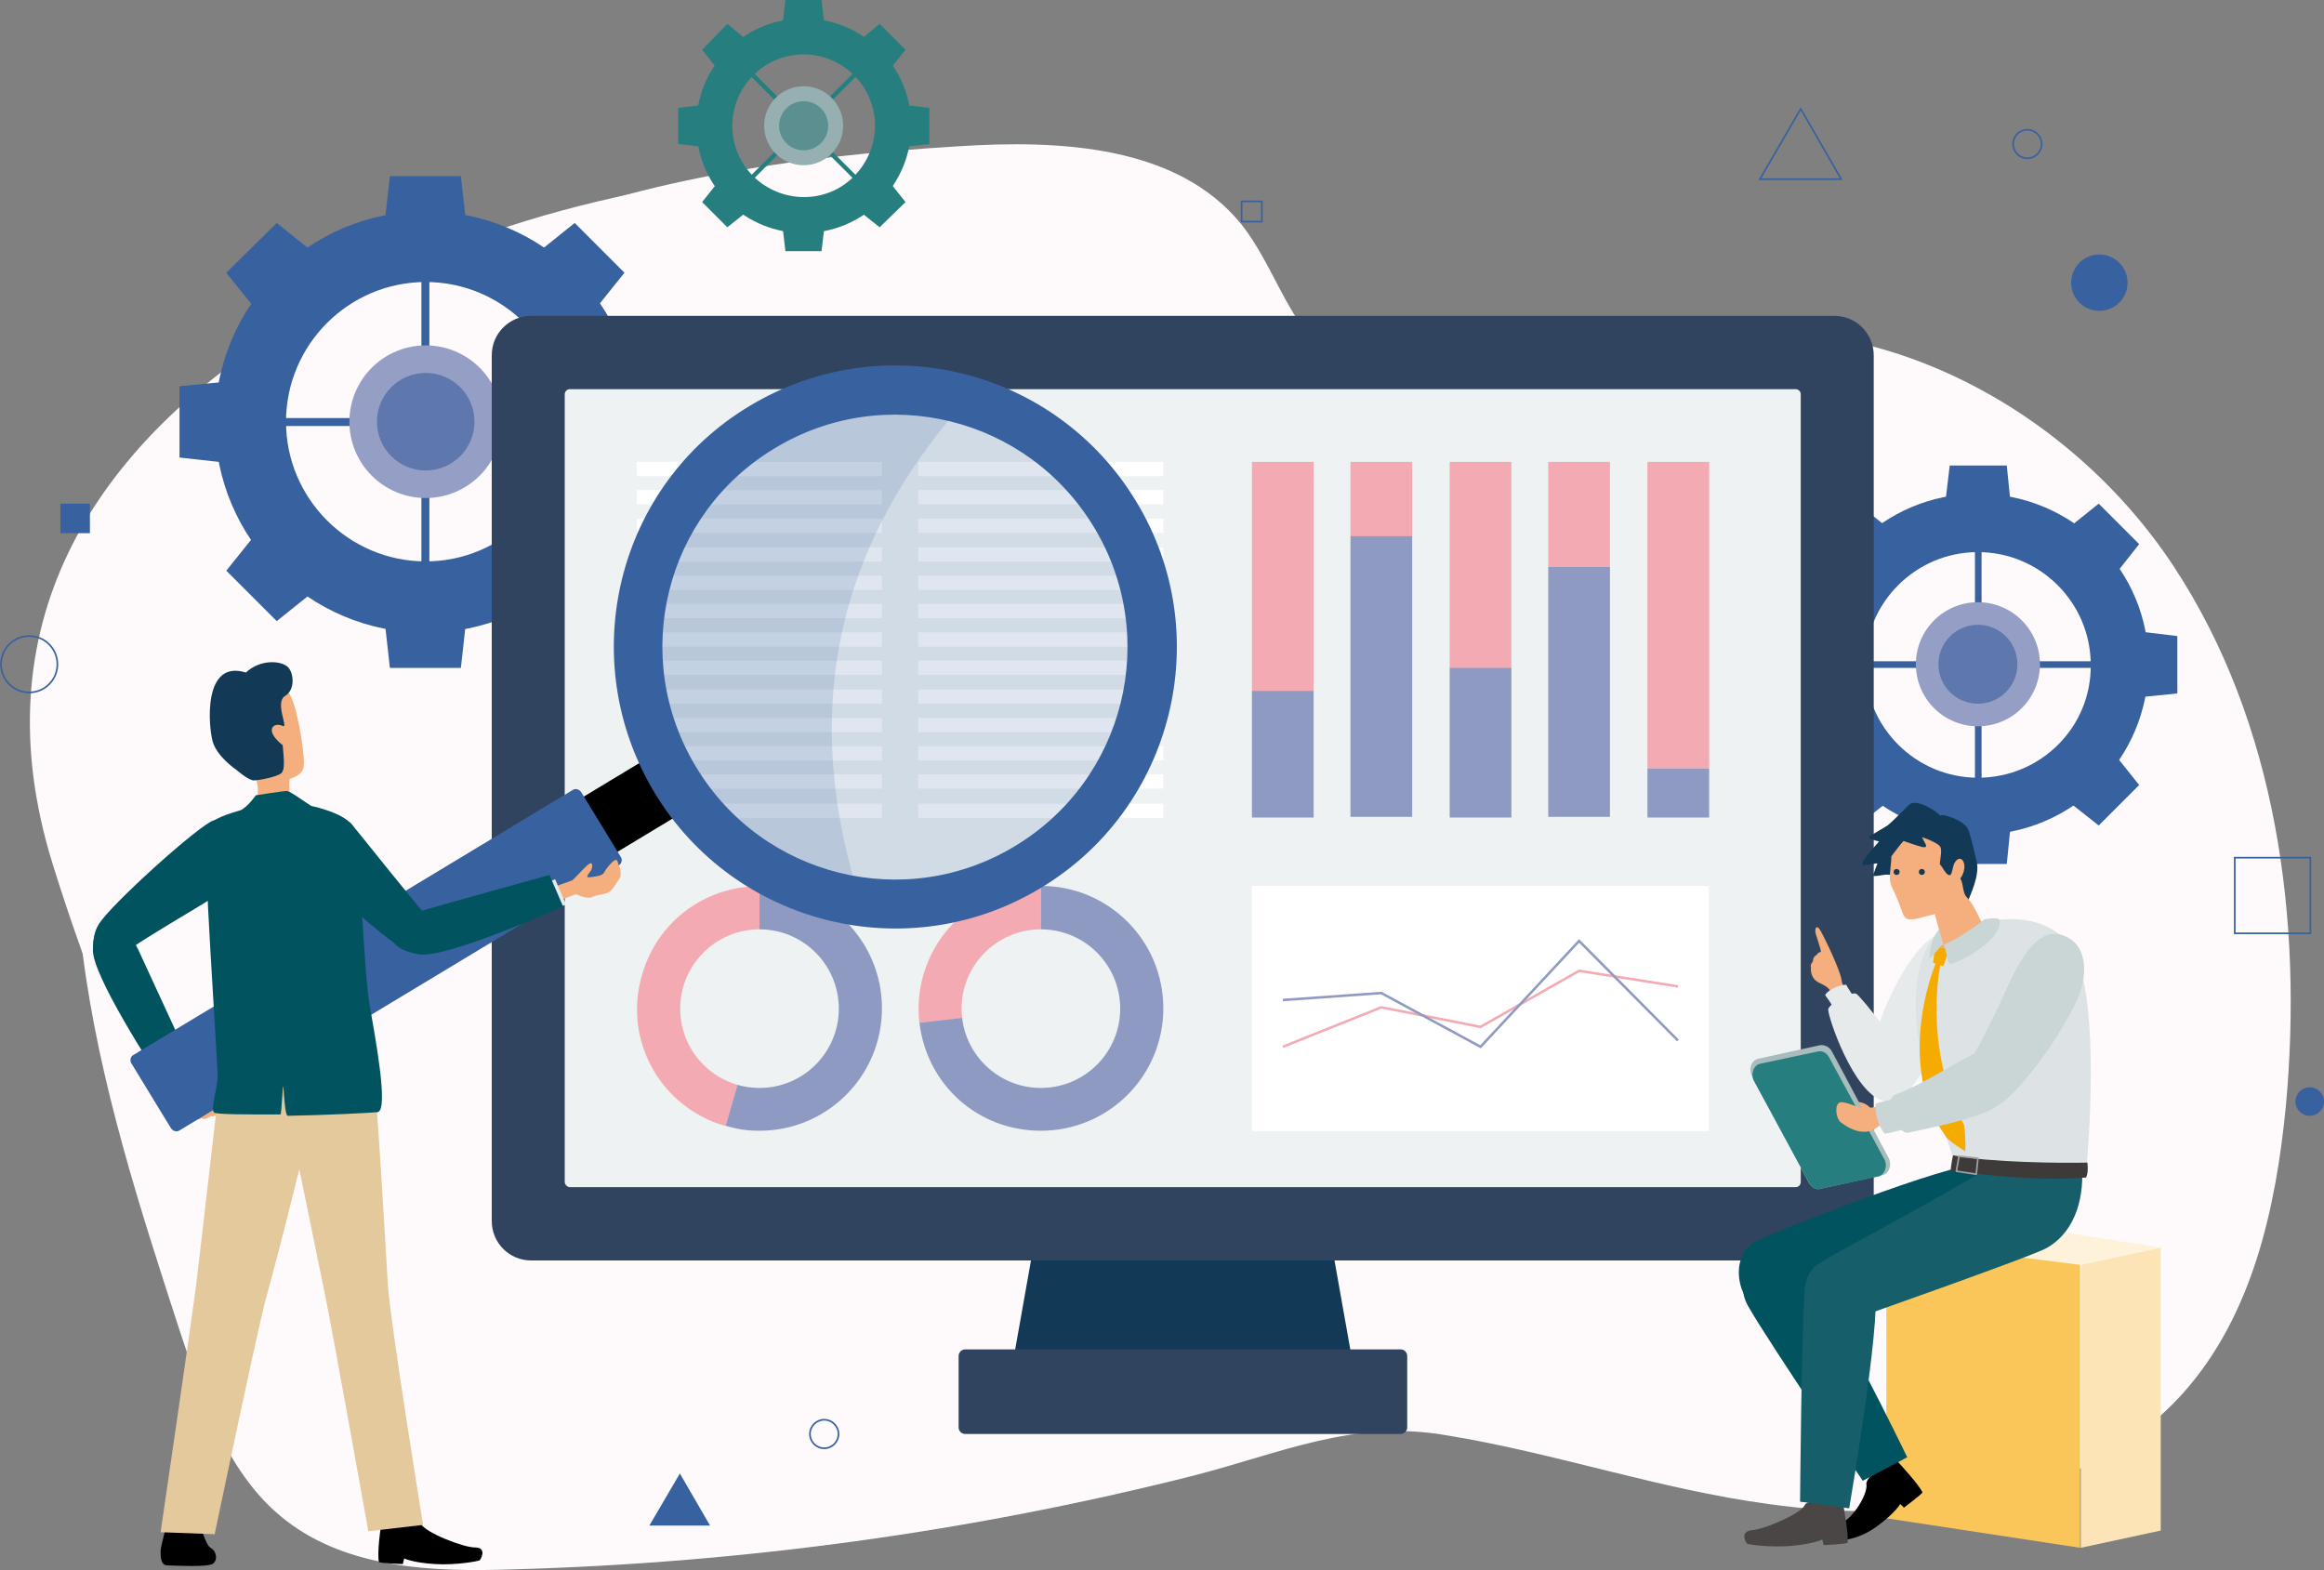 <?xml version="1.0" encoding="utf-8"?>
<!-- Generator: Adobe Illustrator 16.0.0, SVG Export Plug-In . SVG Version: 6.00 Build 0)  -->
<!DOCTYPE svg PUBLIC "-//W3C//DTD SVG 1.1//EN" "http://www.w3.org/Graphics/SVG/1.1/DTD/svg11.dtd">
<svg version="1.1" id="レイヤー_1" xmlns="http://www.w3.org/2000/svg" xmlns:xlink="http://www.w3.org/1999/xlink" x="0px"
	 y="0px" width="700.4px" height="473.2px" viewBox="-301.5 -199.1 700.4 473.2"
	 style="enable-background:new -301.5 -199.1 700.4 473.2;" xml:space="preserve">
<rect x="-301.5" y="-199.1" width="700.4" height="473.2" fill="#808080" stroke="none"/>
<style type="text/css">
<![CDATA[
	.st0{fill:none;stroke:#37629F;stroke-width:0.5;stroke-miterlimit:10;}
	.st1{fill:#494645;}
	.st2{fill:#123955;}
	.st3{fill:#E3C99B;}
	.st4{fill:#165E6A;}
	.st5{fill:#E6EAEB;}
	.st6{fill:none;stroke:#8F9AC3;stroke-width:0.75;stroke-miterlimit:10;}
	.st7{fill:#EEF2F2;}
	.st8{fill:#8F9AC3;}
	.st9{fill:#F3AAB3;}
	.st10{fill:#F5AF7E;}
	.st11{fill:#277E7F;}
	.st12{fill:#5B8F90;}
	.st13{fill:#F6AB00;}
	.st14{fill:#5E77AC;}
	.st15{fill:#959FC6;}
	.st16{fill:#96B0B1;}
	.st17{fill:#FAC559;}
	.st18{fill:#FDE4B6;}
	.st19{fill:#FEF2DB;}
	.st20{fill:#FEFAFB;}
	.st21{opacity:0.16;fill:#37629F;enable-background:new    ;}
	.st22{fill:#FFFFFF;}
	.st23{fill:none;stroke:#F3AAB3;stroke-width:0.75;stroke-miterlimit:10;}
	.st24{fill:#CAD5D5;}
	.st25{fill:none;stroke:#9FA0A0;stroke-width:0.5;stroke-linecap:round;stroke-linejoin:round;stroke-miterlimit:10;}
	.st26{fill:#31445F;}
	.st27{fill:#37629F;}
	.st28{fill:#00535F;}
	.st29{fill:#3E3A39;}
	.st30{fill:#A8BCBD;}
	.st31{fill:#DDE3E4;}
]]>
</style>
<g id="レイヤー_1_1_">
	<path class="st20" d="M178.4,222.1c101.9,7.2,209.5-27.3,182.2-176.3c-27.5-149-150.9-101.9-225.3-98
		C61-48.2,17.9-146.2-62.4-146.2c-80.4,0-268.3,62.7-223.2,207.6c45.1,144.9,121.4,221.4,235.1,180.2
		C63.2,200.4,123.7,218.2,178.4,222.1z"/>
	<path class="st20" d="M231.5,254.2c44.3,6.3,94.8,0,124.9-33.4c20.8-23.2,28-55.5,31-86.5c5.2-56.2-2.8-115.6-33.8-162.7
		c-31-47.1-89.1-78.9-144.7-68.8c-19.3,3.5-37.7,11.7-57,15.4c-19.3,3.7-41.4,1.7-55.3-12.1c-10.6-10.4-14.7-25.8-23.9-37.5
		c-19.3-23.9-54.7-25.6-85.5-23.6c-49,3-98.5,10-143.6,29.7c-45.1,19.5-85.7,52.9-106.1,97.4C-279.2,8-281.6,49-276.6,88.2
		c5,39.2,17.3,77,29.5,114.5c6.9,20.8,14.5,43.1,31.7,56.4c18.9,14.7,44.7,15.6,68.5,14.8c69-1.9,137.9-11.3,204.9-28.2
		c26.9-6.9,48.4-17.1,76.5-12.2C167.1,238.8,198.7,249.8,231.5,254.2z"/>
	<g>
		<rect x="-225.7" y="-73.1" class="st27" width="105" height="2.4"/>
		<rect x="-174.5" y="-124.5" class="st27" width="2.4" height="105"/>
		<g>
			<path class="st27" d="M-173.2-135.4c-35.1,0-63.5,28.4-63.5,63.5c0,35.1,28.4,63.5,63.5,63.5c35.1,0,63.5-28.4,63.5-63.5
				C-109.7-107.1-138.1-135.4-173.2-135.4z M-173.2-29.9c-23.2,0-42.1-18.9-42.1-42.1c0-23.2,18.9-42.1,42.1-42.1
				c23.2,0,42.1,18.9,42.1,42.1C-131.3-48.8-150-29.9-173.2-29.9z"/>
			<g>
				<polygon class="st27" points="-161.1,-132.7 -185.5,-132.7 -184,-146 -162.6,-146 				"/>
				<polygon class="st27" points="-185.5,-11.3 -161.1,-11.3 -162.6,2.2 -184,2.2 				"/>
			</g>
			<g>
				<polygon class="st27" points="-207.5,-123.4 -224.8,-106.3 -233.3,-116.9 -218.1,-131.9 				"/>
				<polygon class="st27" points="-138.9,-20.4 -121.8,-37.7 -113.3,-27.1 -128.3,-11.9 				"/>
			</g>
			<g>
				<polygon class="st27" points="-233.9,-84 -233.9,-59.7 -247.4,-61.2 -247.4,-82.7 				"/>
				<polygon class="st27" points="-112.5,-59.7 -112.5,-84 -99.2,-82.7 -99.2,-61.2 				"/>
			</g>
			<g>
				<polygon class="st27" points="-224.8,-37.7 -207.5,-20.4 -218.1,-11.9 -233.3,-27.1 				"/>
				<polygon class="st27" points="-121.8,-106.3 -138.9,-123.4 -128.3,-131.9 -113.3,-116.9 				"/>
			</g>
			<circle class="st15" cx="-173.2" cy="-72" r="23"/>
			<circle class="st14" cx="-173.2" cy="-72" r="14.7"/>
		</g>
	</g>
	<g>
		<rect x="252.1" y="0.2" class="st27" width="85" height="2"/>
		<rect x="293.7" y="-41.4" class="st27" width="2" height="85"/>
		<g>
			<path class="st27" d="M294.6-50.3c-28.4,0-51.4,23-51.4,51.4s23,51.4,51.4,51.4S346,29.5,346,1.1C346.2-27.3,323-50.3,294.6-50.3
				z M294.6,35.3c-18.7,0-34-15.2-34-34c0-18.7,15.2-34,34-34c18.7,0,34,15.2,34,34C328.8,20.1,313.5,35.3,294.6,35.3z"/>
			<g>
				<polygon class="st27" points="304.4,-47.9 284.8,-47.9 286.1,-58.8 303.3,-58.8 				"/>
				<polygon class="st27" points="284.8,50.3 304.4,50.3 303.3,61.3 286.1,61.3 				"/>
			</g>
			<g>
				<polygon class="st27" points="267,-40.4 253,-26.5 246.2,-35.1 258.4,-47.3 				"/>
				<polygon class="st27" points="322.4,42.9 336.4,29 343.2,37.5 331,49.7 				"/>
			</g>
			<g>
				<polygon class="st27" points="245.6,-8.7 245.6,11 234.7,9.9 234.7,-7.4 				"/>
				<polygon class="st27" points="343.8,11 343.8,-8.7 354.7,-7.4 354.7,9.9 				"/>
			</g>
			<g>
				<polygon class="st27" points="253,29 267,42.9 258.4,49.7 246.2,37.5 				"/>
				<polygon class="st27" points="336.4,-26.5 322.4,-40.4 331,-47.3 343.2,-35.1 				"/>
			</g>
			<circle class="st15" cx="294.6" cy="1.1" r="18.7"/>
			<circle class="st14" cx="294.6" cy="1.1" r="11.9"/>
		</g>
	</g>
	<g>
		
			<rect x="-86.2" y="-161.9" transform="matrix(-0.707 -0.707 0.707 -0.707 12.661 -317.176)" class="st11" width="53.6" height="1.3"/>
		
			<rect x="-86.1" y="-161.9" transform="matrix(0.707 -0.707 0.707 0.707 96.662 -89.13)" class="st11" width="53.6" height="1.3"/>
		<g>
			<path class="st11" d="M-36.4-184.1c-12.6-12.6-33.2-12.6-45.8,0c-12.6,12.6-12.6,33.2,0,45.8c12.6,12.6,33.2,12.6,45.8,0
				C-23.8-150.8-23.6-171.4-36.4-184.1z M-74.5-146c-8.4-8.4-8.4-21.9,0-30.4c8.4-8.4,21.9-8.4,30.4,0c8.4,8.4,8.4,21.9,0,30.4
				C-52.4-137.5-66.1-137.7-74.5-146z"/>
			<g>
				<polygon class="st11" points="-32.9,-178.7 -41.8,-187.4 -36.4,-191.9 -28.6,-184.1 				"/>
				<polygon class="st11" points="-85.6,-143.6 -76.9,-134.9 -82.3,-130.6 -89.9,-138.2 				"/>
			</g>
			<g>
				<polygon class="st11" points="-53.1,-192.2 -65.6,-192.2 -64.8,-199.1 -53.9,-199.1 				"/>
				<polygon class="st11" points="-65.6,-130.3 -53.1,-130.3 -53.9,-123.4 -64.8,-123.4 				"/>
			</g>
			<g>
				<polygon class="st11" points="-76.9,-187.4 -85.6,-178.7 -89.9,-184.1 -82.3,-191.9 				"/>
				<polygon class="st11" points="-41.8,-134.9 -32.9,-143.6 -28.6,-138.2 -36.4,-130.6 				"/>
			</g>
			<g>
				<polygon class="st11" points="-90.3,-167.4 -90.3,-154.9 -97.1,-155.7 -97.1,-166.6 				"/>
				<polygon class="st11" points="-28.3,-154.9 -28.3,-167.4 -21.4,-166.6 -21.4,-155.7 				"/>
			</g>
			<circle class="st16" cx="-59.3" cy="-161.2" r="11.9"/>
			<circle class="st12" cx="-59.3" cy="-161.2" r="7.4"/>
		</g>
	</g>
	<g>
		<g>
			<polygon class="st2" points="10.9,171.3 99,171.3 107.7,220.3 2.2,220.3 			"/>
			<path class="st26" d="M251.4,180.8h-392.8c-6.7,0-11.9-5.4-11.9-11.9V-92c0-6.7,5.4-11.9,11.9-11.9h392.7
				c6.7,0,11.9,5.4,11.9,11.9v260.7C263.2,175.4,257.9,180.8,251.4,180.8z"/>
			<path class="st7" d="M-131.3,157.2V-80.3c0-0.7,0.6-1.5,1.5-1.5h369.5c0.7,0,1.5,0.6,1.5,1.5v237.5c0,0.7-0.6,1.5-1.5,1.5h-369.5
				C-130.5,158.7-131.3,157.9-131.3,157.2z"/>
			<path class="st26" d="M120.5,233.1H-10.6c-1.1,0-2-0.9-2-2v-21.5c0-1.1,0.9-2,2-2h131.2c1.1,0,2,0.9,2,2v21.5
				C122.6,232.2,121.7,233.1,120.5,233.1z"/>
		</g>
		<g>
			<g>
				<g>
					<path class="st9" d="M-72.6,104.9l-10.2,35.4c-19.7-5.6-31-26-25.2-45.6c4.6-16,18.9-26.7,35.4-26.7V104.9z"/>
				</g>
				<g>
					<path class="st8" d="M-72.6,104.9V67.9c20.4,0,36.9,16.5,36.9,36.9s-16.5,36.9-36.9,36.9c-3.7,0-6.5-0.4-10.2-1.5L-72.6,104.9z
						"/>
				</g>
			</g>
			<circle class="st7" cx="-72.6" cy="104.9" r="23.9"/>
		</g>
		<g>
			<g>
				<g>
					<path class="st9" d="M12.2,104.9l-36.6,4.5c-2.4-20.2,11.9-38.6,32.1-41.2c1.5-0.2,3-0.2,4.5-0.2V104.9z"/>
				</g>
				<g>
					<path class="st8" d="M12.2,104.9V67.9c20.4,0,36.9,16.5,36.9,36.9s-16.5,36.9-36.9,36.9c-18.9,0-34.3-13.7-36.6-32.5
						L12.2,104.9z"/>
				</g>
			</g>
			<circle class="st7" cx="12.2" cy="104.9" r="23.9"/>
		</g>
		<g>
			<rect x="75.8" y="-59.9" class="st9" width="18.6" height="69"/>
			<rect x="75.8" y="9.1" class="st8" width="18.6" height="38.2"/>
		</g>
		<g>
			<rect x="105.5" y="-59.9" class="st9" width="18.6" height="22.5"/>
			<rect x="105.5" y="-37.5" class="st8" width="18.6" height="84.6"/>
		</g>
		<g>
			<rect x="135.4" y="-59.9" class="st9" width="18.6" height="62.2"/>
			<rect x="135.4" y="2.2" class="st8" width="18.6" height="45.1"/>
		</g>
		<g>
			<rect x="165.1" y="-59.9" class="st9" width="18.6" height="31.9"/>
			<rect x="165.1" y="-28.2" class="st8" width="18.6" height="75.3"/>
		</g>
		<g>
			<rect x="195" y="-59.9" class="st9" width="18.6" height="92.4"/>
			<rect x="195" y="32.5" class="st8" width="18.6" height="14.8"/>
		</g>
		<rect x="-109.6" y="-59.9" class="st22" width="73.9" height="4.3"/>
		<rect x="-109.6" y="-51.4" class="st22" width="73.9" height="4.3"/>
		<rect x="-109.6" y="-42.8" class="st22" width="73.9" height="4.3"/>
		<rect x="-109.6" y="-34.1" class="st22" width="73.9" height="4.3"/>
		<rect x="-109.6" y="-25.6" class="st22" width="73.9" height="4.3"/>
		<rect x="-109.6" y="-17.1" class="st22" width="73.9" height="4.3"/>
		<rect x="-109.6" y="-8.5" class="st22" width="73.9" height="4.3"/>
		<rect x="-109.6" y="0" class="st22" width="73.9" height="4.3"/>
		<rect x="-109.6" y="8.7" class="st22" width="73.9" height="4.3"/>
		<rect x="-109.6" y="17.3" class="st22" width="73.9" height="4.3"/>
		<rect x="-109.6" y="25.8" class="st22" width="73.9" height="4.3"/>
		<rect x="-109.6" y="34.3" class="st22" width="73.9" height="4.3"/>
		<rect x="-109.6" y="43.1" class="st22" width="73.9" height="4.3"/>
		<rect x="-24.8" y="-59.9" class="st22" width="73.9" height="4.3"/>
		<rect x="-24.8" y="-51.4" class="st22" width="73.9" height="4.3"/>
		<rect x="-24.8" y="-42.8" class="st22" width="73.9" height="4.3"/>
		<rect x="-24.8" y="-34.1" class="st22" width="73.9" height="4.3"/>
		<rect x="-24.8" y="-25.6" class="st22" width="73.9" height="4.3"/>
		<rect x="-24.8" y="-17.1" class="st22" width="73.9" height="4.3"/>
		<rect x="-24.8" y="-8.5" class="st22" width="73.9" height="4.3"/>
		<rect x="-24.8" y="0" class="st22" width="73.9" height="4.3"/>
		<rect x="-24.8" y="8.7" class="st22" width="73.9" height="4.3"/>
		<rect x="-24.8" y="17.3" class="st22" width="73.9" height="4.3"/>
		<rect x="-24.8" y="25.8" class="st22" width="73.9" height="4.3"/>
		<rect x="-24.8" y="34.3" class="st22" width="73.9" height="4.3"/>
		<rect x="-24.8" y="43.1" class="st22" width="73.9" height="4.3"/>
		<rect x="75.8" y="67.9" class="st22" width="137.7" height="73.9"/>
		<polyline class="st23" points="85.1,116.4 114.8,104.5 144.7,110.4 174.4,93.5 204.2,98.2 		"/>
		<polyline class="st6" points="85.1,102.3 114.8,100.2 144.7,116.4 174.4,84.5 204.2,114.5 		"/>
	</g>
	<g>
		<g>
			<path class="st10" d="M-253.4,122.9c4.1,5,4.5,11.7,8.2,15.4c0.9,0.9,1.5,0.2,1.9-0.4c1.3,0.7,2.2,0.4,2.4,0
				c1.1,0.7,2.2-0.2,3-0.6c1.3,0.2,2.2-0.6,2-1.3c-0.2-0.9-1.7-2.6-1.9-3c0-0.7-0.2-2.4-1.1-3.3c-0.7-0.9-4.1-1.9-6.1-2.8
				s-4.1-7.2-4.1-7.2L-253.4,122.9z"/>
			<polygon class="st5" points="-254.5,124.2 -251.7,128.4 -244.7,124 -248.9,117.5 			"/>
			<path class="st28" d="M-236.9,48.1c-3.7,0.6-31.9,26-34.9,31.5c-3,5.6-2.4,16.1,6.9,9.1c6.1-4.6,23.9-14.8,27.3-17.1
				C-234.1,69.2-232.4,47.5-236.9,48.1z"/>
			<path class="st28" d="M-252.4,127.7l8.7-5.6c0,0-14.3-31-16.1-34.9c-5-10.8-13.5-13.2-13.7-0.2
				C-274,94.5-255.2,123.2-252.4,127.7z"/>
		</g>
		<g>
			<rect x="-123.8" y="32.1" transform="matrix(0.517 0.856 -0.856 0.517 -16.238 119.592)" width="19.5" height="26.5"/>
			<path class="st27" d="M-261.9,121.4l11.9,19.5c0.6,0.9,1.7,1.3,2.6,0.7l132.3-79.8c0.9-0.6,1.3-1.7,0.7-2.6l-11.9-19.5
				c-0.6-0.9-1.7-1.3-2.6-0.7l-132.3,79.8C-262.1,119.2-262.5,120.5-261.9,121.4z"/>
			<g>
				<circle class="st21" cx="-31.8" cy="-4.3" r="75.7"/>
				<g>
					<path class="st21" d="M-11.6-77.2C-39.2-45.4-64.1,1.5-42.8,70.7c-21.7-3.2-41.8-15.6-54-35.8c-21.5-35.8-10-82.4,25.6-103.9
						C-52.4-80.1-30.9-82.6-11.6-77.2z"/>
				</g>
				<path class="st27" d="M40.9-48C65.2-8,52.3,44.4,12.2,68.5c-40.1,24.3-92.4,11.3-116.5-28.8c-24.1-40.1-11.5-92.4,28.8-116.5
					C-35.3-100.9,16.6-88.1,40.9-48z M-91.7,32.1c20,33.2,63.1,43.8,96.1,23.8c33.2-20,43.8-63.1,23.8-96.1C8.1-73.5-35-84-68-64
					C-101.2-44.1-111.8-1.1-91.7,32.1z"/>
			</g>
		</g>
		<g>
			<g>
				<path d="M-251.1,259.1c-0.2,2-2,7.8-2,9.3s0,4.3,2,4.3s12.4,0.7,13.9-0.6c1.5-1.3,0.7-3.9-0.7-4.6c-1.7-0.7-3.7-8.5-3.7-8.5
					h-9.5V259.1z"/>
				<path d="M-186.4,258.7c-0.4,2.4-1.5,10.4-0.9,13c0.7,0.4,7.2,0.6,7.2,0.6l0.4-1.7c0,0,2.6,1.3,9.3,1.7c6.5,0.4,13-0.9,13.4-1.1
					c0.4-0.2,2.4-3.9-1.3-3.9s-15.2-4.6-16.3-7.1C-175.8,257.8-186.4,258.7-186.4,258.7z"/>
				<g>
					<path class="st3" d="M-205.9,129.7l-28.8-8c0,0-6.3,55.1-7.6,65.7c-1.3,10.6-10.8,75.3-10.8,75.3l16.3,0.6
						c0,0,12.4-59.4,15.4-70.9C-218.1,180.9-207,137-205.9,129.7z"/>
				</g>
				<g>
					<path class="st3" d="M-189.4,119.5h-28.8c0,0,12.4,60.5,14.5,70.9c2.2,10.4,13.2,72,13.2,72l16.5-1.9c0,0-9.8-60.5-10.6-72.2
						C-185.3,176.7-188.1,126.8-189.4,119.5z"/>
				</g>
			</g>
			<path class="st10" d="M-215.9,8.6c3.2,0.2,5.4,15,5.8,19.3c0.4,4.3,0.7,6.1-4.1,7.8c-0.6,4.6,1.3,10.4,1.3,10.4l-11.5,1.5
				c0,0,0.7-6.7,0.6-9.3c-0.2-2.6-1.9-7.1-1.9-7.1S-225.9,7.8-215.9,8.6z"/>
			<path class="st2" d="M-216.3,19.7c-2.6-1.3-5.9,1.1,0,5.8c0.4,4.6,0.7,7.4-0.4,8.4c-1.1,1.1-6.7,2.2-8.2,2.2
				c-1.5,0.2-5.4-3.2-5.4-3.2s-5.8-3.9-7.1-8.5c-1.3-4.6-3-24.9,10-20.8c4.6-4.3,11.1-3.5,12.8-1.5c1.7,1.9,2,6.7-0.9,8.5
				C-218.9,12.5-214.4,20.6-216.3,19.7z"/>
			<path class="st28" d="M-207.7,43.8c-1.1-0.6-6.3-4.5-7.4-4.5c-1.1,0-9.3,1.3-9.3,1.3s-2.4,3.5-4.6,4.5c-2.2,0.7-9.3,2.4-10.4,5.8
				c-1.1,3.3,3.5,70.5,3.5,74.2s-2.2,10-1.1,11.1c0.6,0.6,9.6,0.6,20,0.6c0.4,0,0.6-8.5,0.9-8.5c0.2,3.3,0.6,8.9,1.3,8.9
				c11.7-0.2,25.2-0.9,27.1-1.1c3.5-0.6-0.9-23.4-2.4-32.3c-1.7-8.9-3-49.2-4.8-53.4C-196.8,46-207.7,43.8-207.7,43.8z"/>
		</g>
		<g>
			<path class="st10" d="M-135.5,68.5c0,0,5.6-1.9,6.3-2.2c0.7-0.2,4.6-5,5.6-5.2c0.9-0.2,0.6,1.5,0.2,2.2c-0.4,0.6-2,2.2-0.4,2
				c1.7-0.2,3.7-0.4,4.3-1.3c0.4-0.9,1.7-2.6,2.8-3.5c1.1-0.9,1.3-0.2,1.5,0.7c0.2,0.9,0.7,1.3,0.7,1.9s0.2,1.9-0.2,2.4
				c-0.4,0.6-1.9,3.2-3,4.1c-1.1,0.9-3.9,0.9-5.4,1.7c-1.7,0.7-4.8-0.9-4.8-0.9l-6.9,2.6L-135.5,68.5z"/>
			<polygon class="st5" points="-135.7,75.5 -130.9,73.5 -134.2,65.9 -141.3,69 			"/>
			<path class="st28" d="M-214,55.5c0.7,3.7,28.9,29.3,34.7,31.7c5.8,2.4,16.1,0.7,8.4-7.8c-5.2-5.8-22.1-27.1-24.7-30.2
				C-198.1,46-215,51.2-214,55.5z"/>
			<path class="st28" d="M-131.8,74.1l-4.1-9.5c0,0-32.8,9.1-37.1,10.4c-11.5,3.3-15.2,11.1-2.4,13.5C-168,90-136.7,76.3-131.8,74.1
				z"/>
		</g>
	</g>
	<g>
		<g>
			<polygon class="st18" points="325.6,267.4 349.7,262.2 349.7,176.9 325.6,182.1 			"/>
			<polygon class="st19" points="325.6,182.1 349.7,176.9 301.8,169.4 267.1,174.8 			"/>
			<polygon class="st17" points="267,258.5 325.4,267.4 325.4,182.1 267,174.8 			"/>
		</g>
		<g>
			<path class="st28" d="M229.5,195c0,0,59.4-8.4,62.2-11.5c3-3.2,10.4-30.6,2.8-31.5c-7.6-0.9-61.4,20.2-66.4,22.8
				C218.3,179.6,223.2,195.6,229.5,195z"/>
			<path d="M269.7,240.7c1.7,1.7,7.2,7.8,8.2,10c-0.4,0.7-5.6,4.6-5.6,4.6l-1.1-1.1c0,0-1.5,2.6-6.7,6.5c-5.2,3.9-10.2,4.6-12.8,4.5
				c-2.8-0.2-4.8-3.5-1.1-4.1c5.8-0.7,10.9-10,10.4-12.8C260.5,245.5,269.7,240.7,269.7,240.7z"/>
			<g>
				<path class="st10" d="M253.6,96.9c-0.2-3.2-5.4-13.7-6.5-15.6c-1.1-1.9-1.9-0.6-1.3,1.3c0.6,1.9,1.5,4.6,1.5,5.2
					c-0.9,0.2-0.9,0.4-1.3,0.9c-1.1,0.6-1.1,1.5-1.1,1.9c-0.4,0.6-0.9,1.1-0.6,1.9c-0.2,1.1,0.2,3.3,1.9,4.3
					c1.7,0.9,2.8,1.3,3.5,2.2c0.7,0.9,1.7,2.4,1.7,2.4l3.3-1.5L253.6,96.9z"/>
				<path class="st5" d="M283.1,82.6c-6.9,1.1-17.4,20.6-19.7,32.3c-2.6,13.4,0.2,18,4.5,18.2c7.8,0.6,18-25.6,19.9-30.2
					C289.4,98.2,292.8,81.1,283.1,82.6z"/>
				<path class="st5" d="M274.8,124.2c-1.5-5.4-15.4-23-16.9-23.8c-1.5-0.7-8,3-8.4,4.6c-0.4,1.7,7.6,25.6,16.7,27.7
					C275.3,134.7,275.5,126.6,274.8,124.2z"/>
				<path class="st5" d="M257.1,101.2c0,0-1.9-2.8-2.2-3.5c-2.6,0-6.3,2.2-6.3,3.2c1.5,1.9,2.8,4.3,2.8,4.3L257.1,101.2z"/>
			</g>
			<path class="st4" d="M254.2,199.5c0,0,57.5-20.2,61.2-22.5c18.4-10.6,8.5-44.2,3.2-38.6c-11.7,11.9-68.7,40.5-72.9,44
				C241.2,186,247.8,200.8,254.2,199.5z"/>
			<path class="st28" d="M259.9,247.2l13.4-7.1c0,0-24.7-51-32.3-58.3c-7.6-7.2-22.3,1.9-15.4,13.2
				C232.3,206.6,259.9,247.2,259.9,247.2z"/>
			<path class="st31" d="M327.3,153.3l-40.3-3.7l-8.2-25.8c-4.8-16.7-3-30.6,0-36.4c3-5.6,4.1-5.8,4.1-5.8l14.1-2.8
				c0,0,15.6-4.3,24.7,6.1C332.7,97.3,327.3,153.3,327.3,153.3z"/>
			<polygon class="st13" points="286.1,86.5 284.2,92.1 281.1,91.1 281.6,86.7 284.2,85.6 			"/>
			<g>
				<path class="st2" d="M291.6,72.6c0.6-2,3.7-7.8,2.6-12.2c-1.1-4.5-1.7-7.4-2.6-9.6c-0.9-2.4-7.4-4.8-8.4-4.1
					c-2-2.2-7.6-5-9.3-3.3c-1.7,1.7-5.6,5.6-6.3,6.1c-0.7,0.6-4.8,2.8-5.6,3.5c-0.7,0.7,1.3,1.1,2.8,1.5c-2.4,2.8-5.4,5.9-5,6.9
					c0.2,0.7,4.6-0.6,4.5-0.2c-0.2,0.4-1.1,3-1.3,3.5c-0.2,0.6,3.3-0.2,3.9-0.2c0.2,0,2.4,0,3.7,0.7c3.7,2.4,11.7,7.8,11.7,7.8
					L291.6,72.6z"/>
				<path class="st10" d="M296.1,79.6c-0.7-1.1-2.6-5.9-4.6-8c-1.7-1.5-1.1-4.1-2.2-5.9c2.8-4.1,0.2-8-1.7-4.8
					c-0.6,0.9-0.7,3.3-1.3,3.7c-1.1,0.6-2.6-2.8-3-3c-0.6-0.2,0.7-3.9,0-5.4c-0.7-1.5-7.8-4.1-8.9-3.5c-1.9,0.7-3.9,3.7-5.9,6.3
					c0,2.8-0.6,4.6-0.4,7.2c0.2,2,1.3,3.3,2,5.2c2.6,5.8,1.3,7.6,7.2,6.1c2.2-0.6,4.3-1.1,4.3-1.1l2.6,9.5
					C279.2,87.8,301.5,86.7,296.1,79.6z"/>
				<circle class="st2" cx="277.7" cy="63.7" r="0.9"/>
				<circle class="st2" cx="270.1" cy="63.7" r="0.9"/>
				<path class="st2" d="M274.4,44.7c0.6,1.7,3.3,8.7,4.1,10s0.6,1.7-0.6,1.5c-1.1-0.2-5.9-1.9-5.9-1.9l-0.6-6.9L274.4,44.7z"/>
			</g>
			<path class="st24" d="M296.5,78c-2.2,1.9-8.9,6.5-12.2,7.6c1.3,3.7,0.9,5.4,1.9,5.8c0.9,0.4,15.4-6.3,15-13
				C301.1,77,296.5,78,296.5,78z"/>
			<path class="st24" d="M282.9,80.9l1.1,4.6c0,0-2.8,3.2-3.7,4.1c-0.9,0.9,0.2-3.5,0.6-5C281.2,83.2,282.9,80.9,282.9,80.9z"/>
			<path class="st13" d="M283.3,91.5c-0.9,4.6-4.3,27.1,7.1,48.4c0.6,3.7,0.4,8,0.4,8s-5.4-3.2-6.1-4.8
				c-13.4-18.9-5.8-45.1-2.6-52.3C283.5,89.6,283.3,91.5,283.3,91.5z"/>
			<g>
				<path class="st10" d="M263.1,136c-1.7-2.8-4.5-3.3-5.9-2.8c-1.7,0.6-1.7,1.9-1.7,1.9L263.1,136z"/>
				<g>
					<path class="st30" d="M247.1,159.2l18.7-4.1c2-0.4,3-3,1.9-5.2l-17.1-32.1c-0.7-1.3-2-2-3.5-1.9l-18.7,4.1c-2,0.4-3,3-1.9,5.2
						l17.1,32.1C244.5,158.9,245.8,159.6,247.1,159.2z"/>
					<path class="st11" d="M247.1,159.2l17.4-3.7c2-0.4,3-3.2,1.9-5.2l-16.7-30.8c-0.7-1.3-2-2-3.3-1.7l-17.4,3.7
						c-2,0.4-3,3.2-1.9,5.2l16.7,30.8C244.5,158.9,245.8,159.6,247.1,159.2z"/>
				</g>
				<path class="st10" d="M266.2,134.2c0,0-4.8,0.6-5.6,0.9c-0.7,0.4-6.9-3-8-1.7c-1.3,1.3-0.6,4.8,0.7,5.8c1.3,0.9,4.1,3,7.4,2.8
					c3.3-0.2,5.6-3.2,5.6-3.2L266.2,134.2z"/>
				<path class="st24" d="M324.5,102.3c2.6-5.6,4.3-16.5-4.3-19.5c-7.1-2.6-12.4,6.3-16.3,14.7c-4.6,10.2-8.5,17.8-10.2,20.6
					c-3.9,6.7,2.4,18.7,8,15.2C307.2,129.7,318.5,114.9,324.5,102.3z"/>
				<path class="st24" d="M302.4,132.7c-4.8,4.8-18.9,7.4-28.8,9.6c-3,0.7-7.8-10.2-3.9-11.5c10.4-3.7,23.9-13.9,28.6-13.9
					C302.8,116.7,307.8,127.3,302.4,132.7z"/>
				<path class="st24" d="M270.3,131.8c0,0-5.9,1.5-6.5,1.7c-0.6,3.3,1.7,8.4,2.8,9.1c1.5-0.2,7.1-1.7,7.1-1.7L270.3,131.8z"/>
			</g>
			<path class="st29" d="M327.6,151.3c-7.2,0.2-29.5,0-40.5-2.2c-0.6,2.6-0.7,4.5-0.7,4.5s22.6,3.7,40.8,2.2
				C328,154.2,327.6,151.3,327.6,151.3z"/>
			<polygon class="st25" points="294.1,154.8 294.6,150 288.9,149.4 288.1,153.9 			"/>
			<path class="st1" d="M253.8,253.1c0.4,2.4,1.9,10.4,1.5,12.8c-0.7,0.4-7.2,0.7-7.2,0.7l-0.4-1.7c0,0-2.6,1.3-9.1,1.9
				s-13-0.4-13.5-0.6c-0.4-0.2-2.4-3.7,1.3-4.1c3.7-0.2,15-5,16-7.6C243.4,252.4,253.8,253.1,253.8,253.1z"/>
			<path class="st4" d="M241,253.5l14.8,2c0,0,9.6-55.9,7.8-66.1c-2-10.2-20-13.2-21.2,0C241.4,202.7,241,253.5,241,253.5z"/>
		</g>
	</g>
</g>
<g id="レイヤー_2">
	<circle class="st27" cx="331.2" cy="-113.9" r="8.5"/>
	<circle class="st27" cx="394.6" cy="132.9" r="4.3"/>
	<circle class="st0" cx="-292.7" cy="1.1" r="8.5"/>
	<circle class="st0" cx="-53.1" cy="233.1" r="4.3"/>
	<circle class="st0" cx="309.5" cy="-155.7" r="4.3"/>
	<rect x="372" y="59.4" class="st0" width="22.8" height="22.8"/>
	<rect x="72.7" y="-138.4" class="st0" width="6.1" height="6.1"/>
	<rect x="-283.3" y="-47.3" class="st27" width="8.9" height="8.9"/>
	<polygon class="st27" points="-96.6,245 -105.8,260.7 -87.5,260.7 	"/>
	<polygon class="st0" points="241.2,-166.3 228.9,-145.1 253.4,-145.1 	"/>
</g>
</svg>

